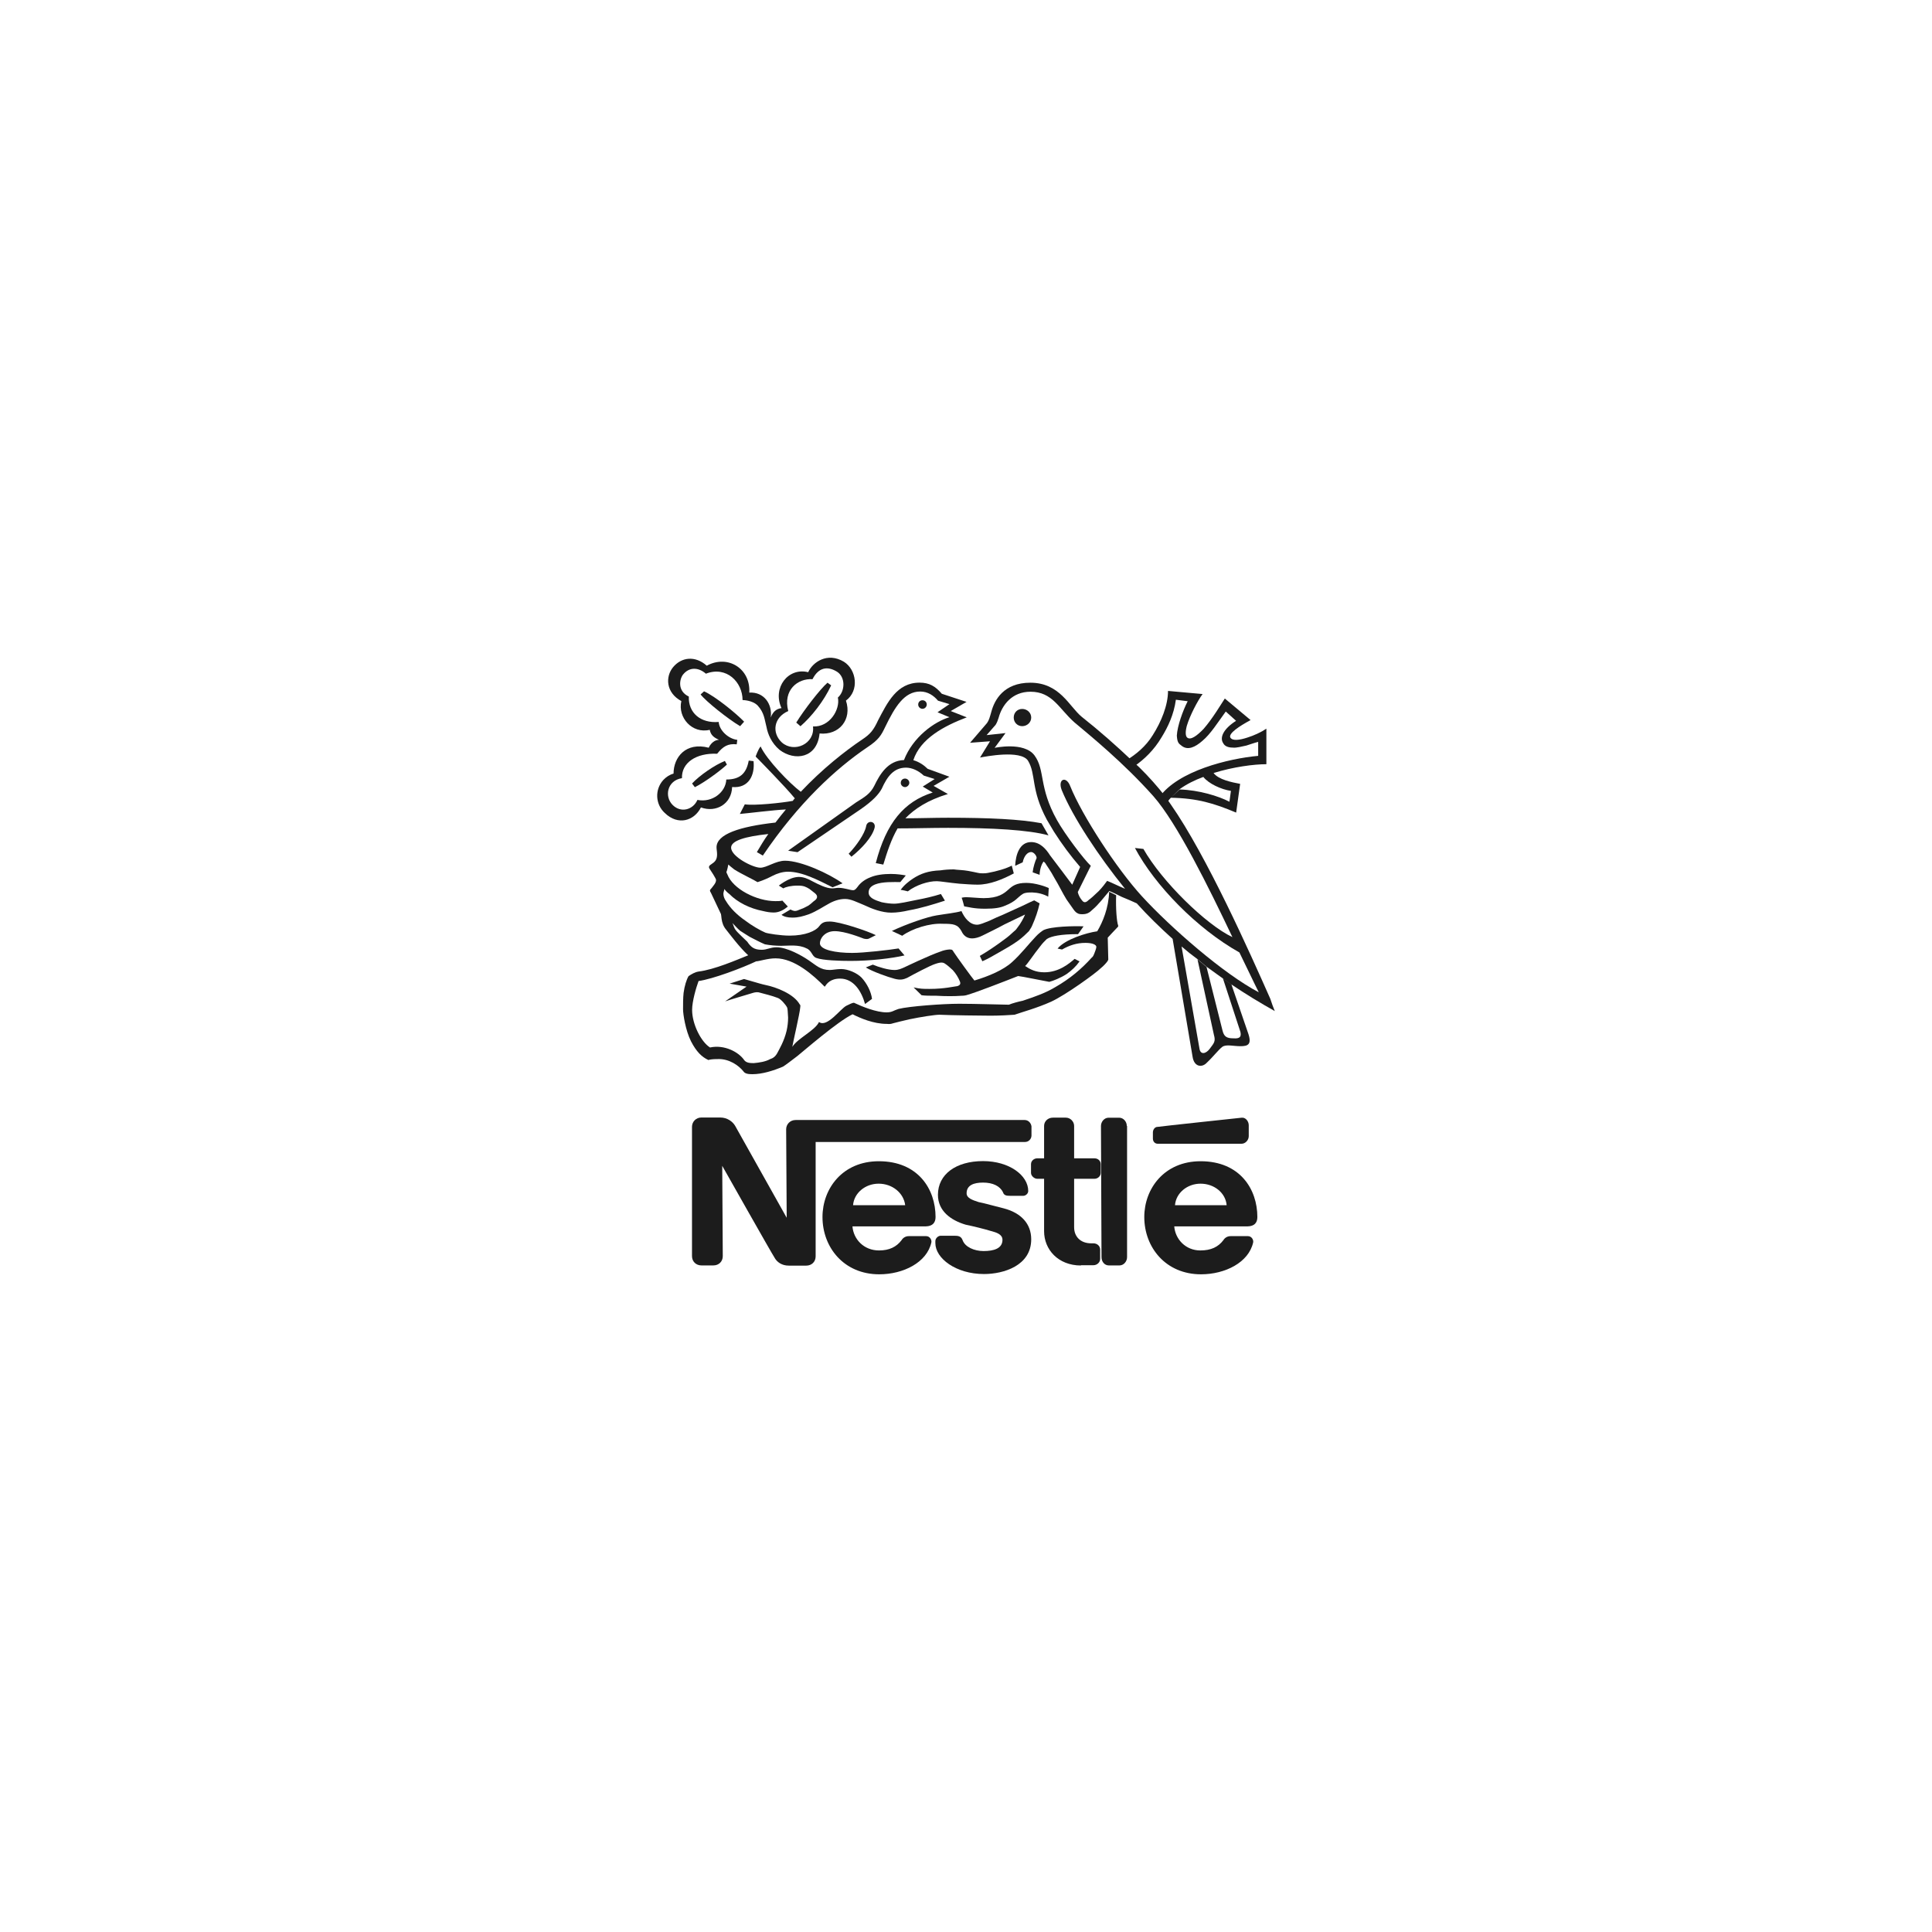 <?xml version="1.0" encoding="utf-8"?>
<!-- Generator: Adobe Illustrator 26.1.0, SVG Export Plug-In . SVG Version: 6.00 Build 0)  -->
<svg version="1.1" id="Layer_1" xmlns="http://www.w3.org/2000/svg" xmlns:xlink="http://www.w3.org/1999/xlink" x="0px" y="0px"
	 viewBox="0 0 285 285" style="enable-background:new 0 0 285 285;" xml:space="preserve">
<style type="text/css">
	.st0{fill-rule:evenodd;clip-rule:evenodd;fill:#1C1C1C;}
</style>
<g>
	<path class="st0" d="M150.79,107.12c0.71,0,1.33-0.54,1.33-1.27c0-0.73-0.62-1.27-1.33-1.27c-0.71,0-1.25,0.54-1.25,1.27
		C149.54,106.56,150.08,107.12,150.79,107.12 M136.08,104.56c0.37,0,0.63-0.32,0.63-0.63c0-0.37-0.27-0.63-0.63-0.63
		c-0.36,0-0.63,0.27-0.63,0.63C135.44,104.24,135.71,104.56,136.08,104.56 M125.6,126.38l-0.41-0.44c1.17-1.2,2.36-2.96,2.57-4.02
		c0.14-1.03,1.52-0.81,1.25,0.22C128.63,123.53,127.11,125.18,125.6,126.38 M116.28,104.89c-2.18,0.95-2.45,3.23-0.95,4.63
		c1.81,1.61,4.9,0.22,4.6-2.36c2.45,0.14,4.04-2.5,3.67-4.26c1.08-0.95,1.15-3.01-0.14-3.82c-1.44-0.88-2.74-0.59-3.6,1.11
		C117.66,100.05,115.47,101.81,116.28,104.89l-1-0.44c-1.37-3.01,1-6.03,3.94-5.29c0.66-1.47,2.82-3.01,5.27-1.54
		c1.87,1.17,2.3,4.26,0.3,5.73c0.93,2.79-1,5.14-3.89,4.85c-0.37,3.67-3.67,4.11-5.9,2.42c-1.22-1.03-1.74-2.36-1.93-3.38
		c-0.3-1.11-0.3-2.06-1.3-3.16c-0.79-0.81-2.23-0.81-2.23-0.81c0-2.64-2.37-5.07-5.41-3.89c-1.08-0.95-2.45-1.03-3.38,0.14
		c-0.51,0.66-0.86,2.42,0.86,3.23c-0.08,2.42,1.74,3.97,4.41,3.75c0.08,1.25,1.44,2.5,2.74,2.64l-0.08,0.66
		c-1.3-0.14-2.01,0.3-2.89,1.39c-3.09-0.14-5.27,1.33-5.19,3.6c-2.18,0.35-2.62,2.69-1.39,3.94c1.22,1.25,3.04,0.73,3.67-0.73
		c2.23,0.44,4.19-1.17,4.26-3.01c2.01,0,2.96-0.88,3.31-2.79l0.71,0.08c0.22,2.06-0.71,4.04-3.16,3.82c-0.08,2.5-2.37,3.82-4.6,3.01
		c-1,1.98-3.38,2.72-5.34,0.81c-1.39-1.27-1.49-3.45-0.22-4.85c0.41-0.44,0.93-0.79,1.52-0.95c0-2.42,1.81-4.7,5.19-3.82
		c0,0,0.44-1.11,1.52-1.17c-0.71-0.3-1.22-0.66-1.37-1.47c-2.6,0.62-4.75-1.81-4.19-4.24c-2.3-1.25-2.37-3.6-1.22-5
		c1.22-1.47,3.23-1.76,4.97-0.22c3.11-1.69,6.49,0.44,6.27,3.97c2.15-0.14,3.45,1.69,3.16,3.67c0.37-0.88,0.79-1.25,1.6-1.39
		L116.28,104.89z"/>
	<path class="st0" d="M122.07,100.71l0.54,0.39c-1.08,2.33-2.91,4.63-4.53,6.03l-0.62-0.54
		C118.61,104.73,120.99,101.64,122.07,100.71 M106.93,112.25l0.3,0.54c-1.22,1.12-3.48,2.72-4.73,3.33l-0.41-0.54
		C103.21,114.37,105.44,112.85,106.93,112.25 M109.77,106.46l-0.59,0.66c-1.71-1-5.07-3.67-5.83-4.68l0.51-0.46
		C105.51,102.72,108.64,105.27,109.77,106.46 M106.26,134.04c0.22,0.98,0,2.11,0.88,3.13c0.3,0.37,1.98,2.62,3.23,3.75
		c-1.69,0.68-4.97,2.11-7.33,2.4c-0.51,0.08-1.03,0.37-1.47,0.68c-0.3,0.51-0.59,1.42-0.73,2.47c-0.08,0.76-0.08,1.57-0.08,2.4
		c0,0.76,0.37,3.13,1.17,4.73c0.81,1.57,1.61,2.33,2.57,2.77c0.22-0.08,0.66-0.14,1.33-0.14c1.76-0.08,3.16,0.98,3.82,1.79
		c0.22,0.37,0.73,0.44,1.33,0.44c1.47,0,3.09-0.51,4.53-1.12c0.37-0.22,1.25-0.9,2.13-1.57c0.95-0.76,5.93-5.1,8.13-6.15
		c1.17,0.59,3.09,1.42,5.05,1.42c0.08,0,0.44,0.08,0.88-0.08c0.59-0.14,1.39-0.37,2.42-0.59c1.76-0.37,3.82-0.68,4.46-0.68
		c1.61,0.08,6.36,0.14,7.55,0.14c1.17,0,2.86-0.08,3.53-0.14c1.03-0.37,3.31-0.98,5.41-1.93c2.13-0.98,6.58-4.19,7.33-4.95
		c0.37-0.3,0.73-0.68,0.95-0.98c0.08-0.14,0.14-0.22,0.14-0.3c0-0.08-0.08-3.21-0.08-3.21s1.11-1.2,1.54-1.64v-0.14
		c-0.22-0.59-0.37-2.55-0.3-4.48l-1.03-0.51c-0.08,2.4-0.95,4.48-1.76,5.83c-1.61,0.22-4.75,1.2-5.85,2.55l0.66,0.14
		c1.03-0.59,2.13-0.98,3.45-0.98c1.11,0,1.61,0.3,1.61,0.59c0,0.22-0.22,0.76-0.3,0.98c-0.08,0.14-0.14,0.44-0.37,0.59
		c-1.54,1.71-3.23,3.13-5.34,4.34c-1.39,0.84-2.79,1.35-4.83,2.03c-0.66,0.14-1.54,0.37-2.06,0.59c-0.81,0-4.9-0.14-7.33-0.14
		c-2.43,0-7.39,0.37-8.94,0.76c-0.73,0.22-0.95,0.51-1.76,0.51c-1.54,0-3.6-0.84-4.83-1.42c-0.22,0-0.66,0.22-1.11,0.44
		c-0.88,0.44-2.86,3.28-4.04,2.4c-0.59,1.27-3.16,2.4-3.94,3.67c0.08-0.59,1.11-4.95,1.17-5.83c0-0.14,0.08-0.3-0.08-0.44
		c-0.88-1.57-3.53-2.55-4.97-2.84c-0.37-0.08-0.59-0.14-0.88-0.22l-2.36-0.68l-2.13,0.68l2.5,0.44l-3.16,2.18
		c0.59-0.22,3.97-1.2,4.16-1.27c0.3-0.08,0.66-0.14,1.03,0c0.51,0.14,1.76,0.44,2.57,0.76c0.44,0.14,1.17,0.98,1.39,1.42
		c0.08,0.22,0.08,0.59,0.14,1.49c0,0.66-0.08,1.3-0.22,1.93c-0.37,1.57-1.11,2.77-1.33,3.21c-0.3,0.59-0.66,0.84-1.11,0.98
		c-0.66,0.37-1.54,0.51-2.42,0.59c-0.66,0-1.11-0.08-1.39-0.44c-0.81-1.2-2.94-2.33-5.05-1.87c-1.33-0.84-2.64-3.45-2.64-5.54
		c0-1.27,0.59-3.28,0.95-4.26c2.13-0.3,6.44-1.93,8.5-2.91c0.44,0,1.69-0.44,2.86-0.44c2.79,0,5.56,2.47,7.25,4.19
		c0.3-0.44,0.81-1.2,2.28-1.2c1.98,0,3.16,1.87,3.67,3.75l1.03-0.76c-0.14-1.06-0.73-2.25-1.54-3.13c-0.66-0.68-1.98-1.27-3.01-1.27
		c-0.66,0-1.25,0.14-1.69,0.14c-1.39,0-1.98-0.68-3.09-1.42c-1.11-0.76-3.23-1.93-4.75-1.93c-0.95,0-1.39,0.37-2.2,0.37
		c-1.17,0-1.61-0.44-2.13-1.2c-0.3-0.3-1.47-1.35-1.76-1.79c-0.22-0.3-0.51-1.27-0.66-1.79
		C107.89,135.24,106.26,134.04,106.26,134.04z"/>
	<path class="st0" d="M108.08,136.2c0.37,0.37,0.66,0.73,1.11,1.11c0.44,0.3,0.95,0.59,1.39,0.88c0.73,0.37,1.54,0.81,2.25,1.11
		c0.73,0.14,1.61,0.22,2.4,0.22c1.17,0,2.55-0.22,3.72,0.37c0.81,0.3,0.81,1.2,1.47,1.42c0.95,0.37,3.58,0.44,5.05,0.44
		c2.91,0,6.05-0.37,7.96-0.81l-0.88-1.03c-1.33,0.22-5.12,0.66-6.85,0.66c-2.4,0-4.75-0.44-4.75-1.42c0-0.73,0.73-1.79,2.18-1.79
		c1.54,0,3.87,0.95,4.31,1.11c0.44,0.08,0.59,0.08,0.88-0.08l0.88-0.44c-1.17-0.59-5.34-2.01-6.79-2.01c-0.66,0-1.11,0.08-1.54,0.66
		c-0.51,0.73-2.06,1.42-4.38,1.42c-1.33,0-3.21-0.3-3.58-0.44c-0.73-0.3-2.11-1.11-2.99-1.79c-1.17-0.81-2.18-1.79-2.84-2.89
		c-0.22-0.3-0.35-0.66-0.37-1.03c0-0.3,0.14-0.51,0.14-0.73c0.22,0.3,0.44,0.51,0.73,0.73c1.25,1.27,3.06,2.15,4.97,2.52
		c0.59,0.14,1.03,0.22,1.61,0.22c0.81,0,1.54-0.44,2.06-0.88l-0.81-0.88c-0.22,0.08-0.73,0.08-1.03,0.08
		c-2.77,0-6.27-1.79-7.08-3.94c-0.08-0.22-0.22-0.3-0.08-0.51c0.08-0.22,0.14-0.59,0.22-0.95c0.14,0.14,0.51,0.44,0.88,0.73
		c1.03,0.66,2.99,1.57,3.43,1.87c0.95-0.3,1.69-0.66,2.25-0.95c0.59-0.3,1.39-0.59,2.25-0.59c2.06,0,4.38,1.2,6.57,2.3l1.47-0.59
		c-1.98-1.42-6.12-3.33-8.48-3.33c-1.39,0-2.69,1.03-3.65,1.03c-1.11,0-4.31-1.64-4.31-2.96c0-1.03,2.06-1.64,5.49-2.01
		c-0.59,0.81-1.17,1.79-1.69,2.67l0.88,0.51c5.27-7.79,10.81-12.86,15.41-15.97c1.69-1.11,2.06-1.79,2.62-2.96
		c1.47-3.04,2.84-5.27,5.19-5.27c1.11,0,1.98,0.59,2.62,1.35l1.69,0.51l-1.76,1.2l1.76,0.73c-2.25,0.66-5.41,2.96-6.71,6.32
		c-2.4,0.08-3.58,2.15-4.38,3.8c-0.59,1.17-1.39,1.64-2.69,2.45l-10.02,7.12l1.39,0.22l9.29-6.32c1.84-1.27,2.69-2.23,3.13-3.04
		c0.81-1.79,1.76-3.11,3.58-3.11c0.88,0,1.84,0.44,2.62,1.17l1.61,0.51l-1.76,1.11l1.47,0.88c-4.24,1.35-6.85,4.46-8.4,10.41
		l1.11,0.22c0.59-1.93,1.17-3.72,2.11-5.34c2.47,0,4.97-0.08,7.45-0.08c6.49,0,11.9,0.3,14.81,1.11l-1.03-1.79
		c-3.13-0.59-7.66-0.81-13.81-0.81c-2.11,0-4.16,0.08-6.27,0.08c1.39-1.42,3.28-2.67,6.27-3.58l-2.11-1.2l2.33-1.35l-3.21-1.17
		c-0.51-0.51-1.25-1.03-2.11-1.27c1.03-3.18,4.53-5.05,7.88-6.32l-2.36-0.93l2.33-1.35l-3.65-1.2c-0.95-1.11-1.84-1.64-3.28-1.64
		c-3.36,0-4.75,2.96-6.12,5.56c-0.66,1.42-1.11,2.01-2.33,2.82c-2.55,1.71-5.93,4.38-9.07,7.72c-1.61-1.2-5.05-4.75-5.93-6.69
		c-0.37,0.44-0.73,1.49-0.73,1.49c0.37,0.37,4.31,4.38,5.78,6.17c-0.08,0.08-0.22,0.22-0.3,0.37c-1.61,0.3-5.71,0.73-7.08,0.51
		l-0.73,1.42c1.03-0.08,5.05-0.59,6.79-0.66c-0.51,0.59-1.03,1.27-1.54,1.93c-5.27,0.59-8.69,1.71-8.69,3.65
		c0,0.3,0.08,0.66,0.08,1.03c0,0.81-0.3,1.11-0.88,1.49c-0.37,0.22-0.37,0.44-0.22,0.66c0.15,0.22,0.95,1.42,0.95,1.64
		c0,0.44-0.37,0.81-0.66,1.2c-0.3,0.3-0.3,0.37-0.08,0.73l1.54,3.26L108.08,136.2L108.08,136.2z M172.72,117.68
		c-0.3,0.3-0.59,0.76-0.88,1.12l-0.81-1.22c2.77-3.87,10.19-5.68,14.57-6.08v-2.06c-0.59,0.14-1.17,0.37-1.74,0.54
		c-0.73,0.14-1.44,0.37-2.03,0.3c-0.66,0-1.17-0.22-1.37-0.62c-0.59-0.84,0-2.13,1.88-3.33l-1.52-1.37
		c-1.17,1.6-2.25,3.33-3.43,4.31c-1.11,0.98-2.18,1.44-3.06,0.76c-0.51-0.37-0.66-0.54-0.73-1.52c0.08-1.44,0.88-3.65,1.6-5.07
		l-1.74-0.22c-0.3,2.2-1.17,4.02-2.11,5.54c-1.11,1.88-2.55,3.26-4.07,4.31l-1.03-0.98c1.25-0.76,2.77-1.96,3.8-3.65
		c1.25-1.96,2.25-4.41,2.25-6.52l5.1,0.46c-0.73,0.98-1.88,3.18-2.33,4.7c-0.22,0.84-0.22,1.52,0.08,1.74
		c0.51,0.39,1.44-0.3,2.4-1.3c1.33-1.52,2.62-3.72,3.13-4.48l3.8,3.18c-1.66,0.9-3.28,1.96-2.99,2.57c0.3,0.54,1.37,0.39,2.55,0
		c0.95-0.3,1.96-0.76,2.77-1.3v5.24c-1.81,0-4.87,0.39-7.79,1.3c0.73,0.98,2.69,1.37,3.92,1.6l-0.59,4.24
		C179.11,118.51,176.63,117.75,172.72,117.68l1.3-1.22c2.84,0.08,5.76,0.98,7.34,1.81l0.22-1.6c-1.44-0.22-3.28-1.06-4.07-2.06
		c-1.25,0.46-2.47,1.06-3.5,1.81L172.72,117.68z"/>
	<path class="st0" d="M158.17,130.51l1.17-2.62c-1.42-1.64-2.72-3.4-3.89-5.24l-1.03-1.74c-2.42-4.51-1.54-6.69-2.79-8.72
		c-1.11-1.6-6.25-0.59-7.06-0.44l1.47-2.4l-2.94,0.22l2.5-2.91c0.3-0.44,0.37-0.73,0.66-1.74c0.44-1.6,1.76-4.21,5.73-4.21
		c4.34,0,5.73,3.5,7.57,5.02c2.6,2.06,5.1,4.26,7.5,6.54l1.03,0.95c1.37,1.35,2.64,2.77,3.82,4.29l0.81,1.17
		c5.29,7.57,11.73,22.02,14.67,28.66c0.22,0.66,0.44,1.3,0.66,1.81c-2.18-1.22-4.31-2.52-6.39-3.92l-1.25-0.88l-2.42-1.74
		l-1.33-1.11c-0.81-0.59-1.6-1.22-2.36-1.88l2.64,15.06c0.14,0.95,0.95,0.81,1.54,0s0.88-1.03,0.59-2.03l-2.42-11.12l1.33,1.11
		l2.36,9.38c0.22,0.88,0.59,1.15,1.61,1.15c1.03,0.08,1.17-0.3,1.03-0.95l-2.57-7.86l1.25,0.88l2.42,7.06
		c0.66,1.81,0,2.03-1.11,2.03c-1.03,0-2.06-0.3-2.64,0.08c-0.59,0.44-1.33,1.44-2.28,2.33c-0.73,0.81-1.91,0.66-2.13-0.88
		l-2.94-17.36c-1.84-1.66-3.67-3.43-5.29-5.24c-0.66-0.3-1.47-0.66-2.2-0.95l-1.03-0.51c-0.44-0.22-0.73-0.3-0.81-0.37
		c-0.81,0.95-1.61,2.03-2.5,2.77c-0.44,0.44-0.81,0.66-1.47,0.66c-0.22,0-0.51,0-0.73-0.14c-0.3-0.14-0.51-0.44-0.81-0.88
		c-0.22-0.3-0.51-0.73-0.81-1.15c-0.59-0.95-1.17-2.18-1.76-3.13c-0.59-1.11-1.17-1.88-1.25-2.03c-0.08-0.22-0.37-0.44-0.37-0.44
		c-0.37,0.44-0.59,1.37-0.59,1.96l-1.03-0.37c0.08-0.73,0.37-1.66,0.59-2.11c0-0.37-0.44-0.88-0.81-0.88
		c-0.51,0-1.03,0.51-1.25,1.52l-1.11,0.51c0.08-1.66,0.66-3.5,2.36-3.5c1.33,0,2.2,1.03,2.79,1.96
		C155.62,127.09,157.72,129.92,158.17,130.51l0.81,1.03c0.14,0.66,0.44,1.03,0.59,1.22c0.3,0.44,0.59,0.44,1.03,0
		c0.22-0.14,0.81-0.66,1.47-1.3c0.51-0.51,1.03-1.22,1.25-1.52c0.59,0.22,1.76,0.81,2.64,1.17c-3.89-4.8-7.72-10.6-9.33-14.54
		c-0.66-1.66,0.66-2.18,1.25-0.59c1.76,4.36,6.84,12.15,10.56,16.22c4.26,4.65,12.1,11.49,17.25,14.18
		c-0.73-1.44-1.69-3.5-2.86-5.88c-6.25-3.5-12.47-9.89-15.41-15.41l1.25,0.14c2.72,4.8,9.26,11.19,13.13,13.01
		c-3.53-7.42-8.15-16.8-11.66-20.79c-4.48-5.02-9.33-8.94-11.66-10.9c-2.28-2.03-3.23-4.51-6.47-4.51c-2.72,0-4.19,1.96-4.7,3.85
		c-0.14,0.44-0.22,0.66-0.44,1.03l-1.33,1.52l2.79-0.3l-1.61,2.18c0,0,4.34-0.95,5.88,1.11c1.61,2.18,0.59,4.65,3.31,9.53
		c1.17,2.11,4.04,5.88,5,6.76l-1.91,3.85L158.17,130.51L158.17,130.51z M115.55,131.05l-0.66-0.41c0.37-0.3,1.11-0.79,1.84-1.06
		c0.37-0.14,0.81-0.22,1.11-0.22c0.73,0,1.39,0.3,1.98,0.63c0.95,0.49,2.06,1.06,2.94,1.06c0.3,0,0.59-0.08,0.95-0.08
		c0.88,0,1.69,0.35,2.13,0.35c0.3,0,0.44-0.22,0.66-0.49c0.44-0.63,1.11-1.12,1.91-1.42c0.81-0.35,1.91-0.49,3.01-0.49
		c0.95,0,1.76,0.14,2.2,0.22c0,0-0.66,0.79-0.81,0.98c-0.95,0-2.64-0.08-3.72,0.35c-0.73,0.3-0.95,0.71-0.95,1.2
		c0,0.79,0.95,1.12,1.91,1.42c0.66,0.14,1.33,0.22,1.84,0.22c0.73,0,2.06-0.3,3.38-0.57c1.17-0.22,2.36-0.49,3.53-0.86l0.59,0.98
		c-1.76,0.57-3.58,1.12-5.27,1.42c-0.95,0.22-1.84,0.35-2.64,0.35c-1.39,0-2.86-0.57-4.02-1.12c-1.03-0.41-1.91-0.9-2.79-0.9
		s-1.76,0.3-2.57,0.79c-0.44,0.22-1.69,1.06-2.79,1.47c-0.88,0.3-1.54,0.49-2.42,0.49c-0.73,0-1.25-0.14-1.61-0.41l1.33-0.79
		c0.22,0.14,0.51,0.22,0.66,0.22c0.22,0,0.44-0.08,0.95-0.3c0.3-0.08,0.73-0.35,1.03-0.49c0.51-0.35,0.66-0.57,0.88-0.71
		c0.44-0.3,0.59-0.71,0.08-1.12c-0.3-0.22-0.51-0.41-0.81-0.63c-0.51-0.3-0.81-0.49-1.69-0.49
		C116.66,130.64,115.92,130.83,115.55,131.05"/>
	<path class="st0" d="M133.92,131.49c0,0-0.84-0.22-1.06-0.22c0.51-0.73,1.27-1.3,1.81-1.66c1.12-0.73,2.25-1.15,4.07-1.22
		c0.63-0.1,1.3-0.14,1.96-0.14c0.51,0.08,1.35,0.08,2.11,0.22c0.51,0.08,1.06,0.22,1.49,0.3c0.22,0.08,1.12,0.08,1.42,0
		c1.27-0.22,2.77-0.66,3.53-1.08l0.3,1.15c-1.64,0.88-3.53,1.66-5.34,1.66c-0.84,0-1.81-0.08-2.69-0.14
		c-1.49-0.14-2.86-0.37-3.31-0.37C136.93,129.97,135.12,130.56,133.92,131.49 M133.09,138.04l-1.52-0.71c2.09-1,5.24-2.09,6.61-2.3
		c1.3-0.22,2.79-0.37,3.65-0.63c0.44,1,1.22,2.01,2.3,2.01c0.44,0,1.08-0.3,1.79-0.57c0.79-0.37,1.52-0.71,1.93-0.86
		c0.44-0.22,1.79-0.79,3.01-1.37c0.44-0.22,1.64-0.79,1.71-0.79l0.79,0.44c-0.24,1.11-0.62,2.2-1.08,3.23
		c-0.14,0.37-0.37,0.63-0.49,0.86c-0.37,0.37-0.93,0.93-1.64,1.44c-0.79,0.57-1.79,1.15-2.79,1.71c-0.79,0.44-1.57,0.93-2.45,1.3
		l-0.37-0.79c1.22-0.71,2.52-1.6,3.65-2.45c0.49-0.35,0.93-0.73,1.37-1.15c0.3-0.22,0.44-0.44,0.57-0.63
		c0.37-0.44,0.93-1.44,1.08-1.87c-0.51,0.22-2.23,1.08-3.01,1.44c-0.93,0.51-2.37,1.22-3.23,1.64c-0.57,0.3-1.15,0.44-1.57,0.44
		c-0.93,0-1.37-0.63-1.57-1.08c-0.57-1-1.15-1.08-2.79-1.08C137.18,136.17,134.6,136.95,133.09,138.04"/>
	<path class="st0" d="M142.23,133.7c0,0-0.22-0.9-0.37-1.27c0,0,0.3-0.08,0.66-0.08c0.51,0,1.98,0.14,2.57,0.14
		c2.2,0,3.01-0.68,3.67-1.27c0.59-0.54,1.17-0.98,2.64-0.98c1.33,0,2.86,0.54,3.31,0.76l-0.08,1.27c-0.71-0.39-1.52-0.59-2.36-0.62
		c-0.51,0-1.03,0-1.39,0.22c-0.37,0.22-0.66,0.54-1.03,0.84s-0.88,0.62-1.61,0.9c-0.66,0.3-1.54,0.44-2.86,0.44
		C143.69,134.07,142.74,133.77,142.23,133.7 M127.72,142.71l1.03-0.41c0.88,0.37,2.28,0.79,3.21,0.79c0.59,0,1.03-0.22,1.39-0.37
		c0.3-0.14,3.72-1.79,5.41-2.36c0.41-0.17,0.86-0.27,1.33-0.3c0.44,0,0.44,0.14,0.59,0.37c0.3,0.49,2.84,3.99,3.06,4.21
		c2.13-0.63,4.31-1.57,5.56-2.72c1.33-1.2,2.42-2.64,3.5-3.77c0.37-0.41,0.88-0.79,1.11-0.93c1.11-0.57,4.53-0.63,5.93-0.57
		l-0.81,1.15c-2.55,0-3.94,0.3-4.6,0.71c-0.22,0.22-0.66,0.63-1.03,1.15c-0.88,1.08-1.84,2.57-2.18,2.84
		c0.73,0.49,1.54,0.93,2.84,0.93c2.13,0,3.65-1.27,4.46-1.98l0.73,0.37c-0.51,0.73-1.17,1.35-1.91,1.87c-0.88,0.57-1.98,1-2.55,1.15
		c-1.25-0.22-3.94-0.79-4.6-0.86c-2.36,0.93-6.22,2.42-7.45,2.77c-0.22,0.08-0.51,0.14-0.88,0.14c-1.03,0.08-2.42,0.08-3.72,0
		c-0.88,0-1.76,0-2.2-0.08l-1.17-1.15c1.03,0.22,1.39,0.22,2.36,0.22c2.18,0,3.65-0.37,4.09-0.41c0.44-0.14,0.51-0.37,0.37-0.71
		c-0.24-0.59-0.59-1.15-1.03-1.64c-0.3-0.3-0.88-0.79-1.11-0.93c-0.3-0.22-0.59-0.3-1.47,0c-0.73,0.22-3.13,1.49-4.16,2.06
		c-0.51,0.22-0.95,0.37-1.84,0.14C130.96,144.13,128.61,143.28,127.72,142.71 M133.51,116.11c0.32,0,0.63-0.32,0.63-0.63
		c0-0.37-0.32-0.63-0.63-0.63c-0.37,0-0.63,0.27-0.63,0.63C132.86,115.77,133.13,116.11,133.51,116.11 M166.22,166.1
		c0-0.66-0.51-1.22-1.12-1.22h-1.57c-0.63,0-1.12,0.59-1.12,1.22l0.08,19.35c0,0.66,0.44,1.22,1.08,1.22h1.57
		c0.63,0,1.12-0.59,1.12-1.22V166.1H166.22z M170.07,167.06v0.9c0,0.44,0.3,0.76,0.71,0.76h12.37c0.57,0,1.06-0.54,1.06-1.12V166
		c0-0.62-0.49-1.2-1.06-1.12c0,0-11.93,1.27-12.37,1.35C170.37,166.22,170.07,166.62,170.07,167.06 M159.46,186.68
		c-3.38,0-5.44-2.37-5.44-5.05v-7.74h-1c-0.46,0-0.93-0.44-0.93-0.86v-1.3c0-0.51,0.46-0.86,0.93-0.86h1v-4.78
		c0-0.66,0.54-1.22,1.3-1.22h1.91c0.68,0,1.22,0.59,1.22,1.22v4.78h2.99c0.54,0,0.93,0.37,0.93,0.86v1.3c0,0.44-0.39,0.86-0.93,0.86
		h-2.99v7.15c0,1.37,0.93,2.37,2.52,2.37h0.32c0.54,0,1,0.37,1,0.93v1.37c0,0.51-0.46,0.93-1,0.93h-1.84V186.68z M125.84,177.79
		c0.14-1.81,1.81-3.18,3.77-3.18c2.03,0,3.7,1.37,3.92,3.18H125.84z M138.01,179.53c0-4.11-2.57-8.23-8.37-8.23
		c-5.36,0-8.31,4.04-8.31,8.23c0,4.48,3.16,8.45,8.37,8.45c3.55,0,7.03-1.74,7.69-4.7c0.08-0.37-0.22-0.93-0.76-0.93h-2.57
		c-0.44,0-0.84,0.22-1.06,0.59c-0.76,1-1.81,1.52-3.33,1.52c-2.25,0-3.77-1.66-3.92-3.55h10.81
		C137.55,180.89,138.01,180.38,138.01,179.53z M173.33,177.79c0.14-1.81,1.81-3.18,3.77-3.18c2.03,0,3.7,1.37,3.85,3.18H173.33z
		 M185.48,179.53c0-4.11-2.57-8.23-8.37-8.23c-5.36,0-8.31,4.04-8.31,8.23c0,4.48,3.16,8.45,8.37,8.45c3.55,0,7.03-1.74,7.69-4.7
		c0.08-0.37-0.22-0.93-0.76-0.93h-2.57c-0.44,0-0.84,0.22-1.06,0.59c-0.76,1-1.81,1.52-3.4,1.52c-2.18,0-3.7-1.66-3.85-3.55h10.81
		C185.04,180.89,185.48,180.38,185.48,179.53z"/>
	<path class="st0" d="M151.16,165.22h-33.8c-0.81,0-1.39,0.63-1.39,1.37l0.08,13.05c0,0-7.25-12.91-7.61-13.57
		c-0.37-0.63-1.17-1.22-2.2-1.22h-2.77c-0.81,0-1.39,0.63-1.39,1.37v19.08c0,0.79,0.59,1.37,1.39,1.37h1.76
		c0.81,0,1.39-0.57,1.39-1.37l-0.08-13.32c0,0,7.33,12.98,7.69,13.5c0.37,0.71,1.11,1.22,2.13,1.22h2.57c0.81,0,1.39-0.57,1.39-1.37
		v-16.87h30.89c0.51,0,0.93-0.41,0.95-0.93v-1.37C152.09,165.64,151.68,165.22,151.16,165.22"/>
	<path class="st0" d="M145.02,174.45c1.44,0,2.5,0.51,2.94,1.44c0.14,0.44,0.49,0.51,1,0.51h2.01c0.3,0,0.71-0.3,0.71-0.71
		c0-2.3-2.79-4.41-6.66-4.41c-4.02,0-6.66,1.96-6.66,4.97c0,2.37,1.87,3.75,4.09,4.41c1.08,0.22,2.86,0.66,3.72,0.93
		c0.86,0.22,1.71,0.51,1.71,1.3c0,1.3-1.3,1.66-2.79,1.66c-1.37,0-2.72-0.59-3.09-1.6c-0.22-0.59-0.63-0.66-1.22-0.66h-2.01
		c-0.37,0-0.79,0.37-0.79,0.79v0.3c0,2.23,3.01,4.56,7.18,4.56c2.86,0,6.96-1.22,6.96-5.12c0-2.3-1.49-3.89-4.02-4.56
		c-0.93-0.22-3.23-0.86-3.72-0.93c-0.93-0.3-1.79-0.59-1.79-1.3C142.59,174.82,143.67,174.45,145.02,174.45"/>
</g>
</svg>
